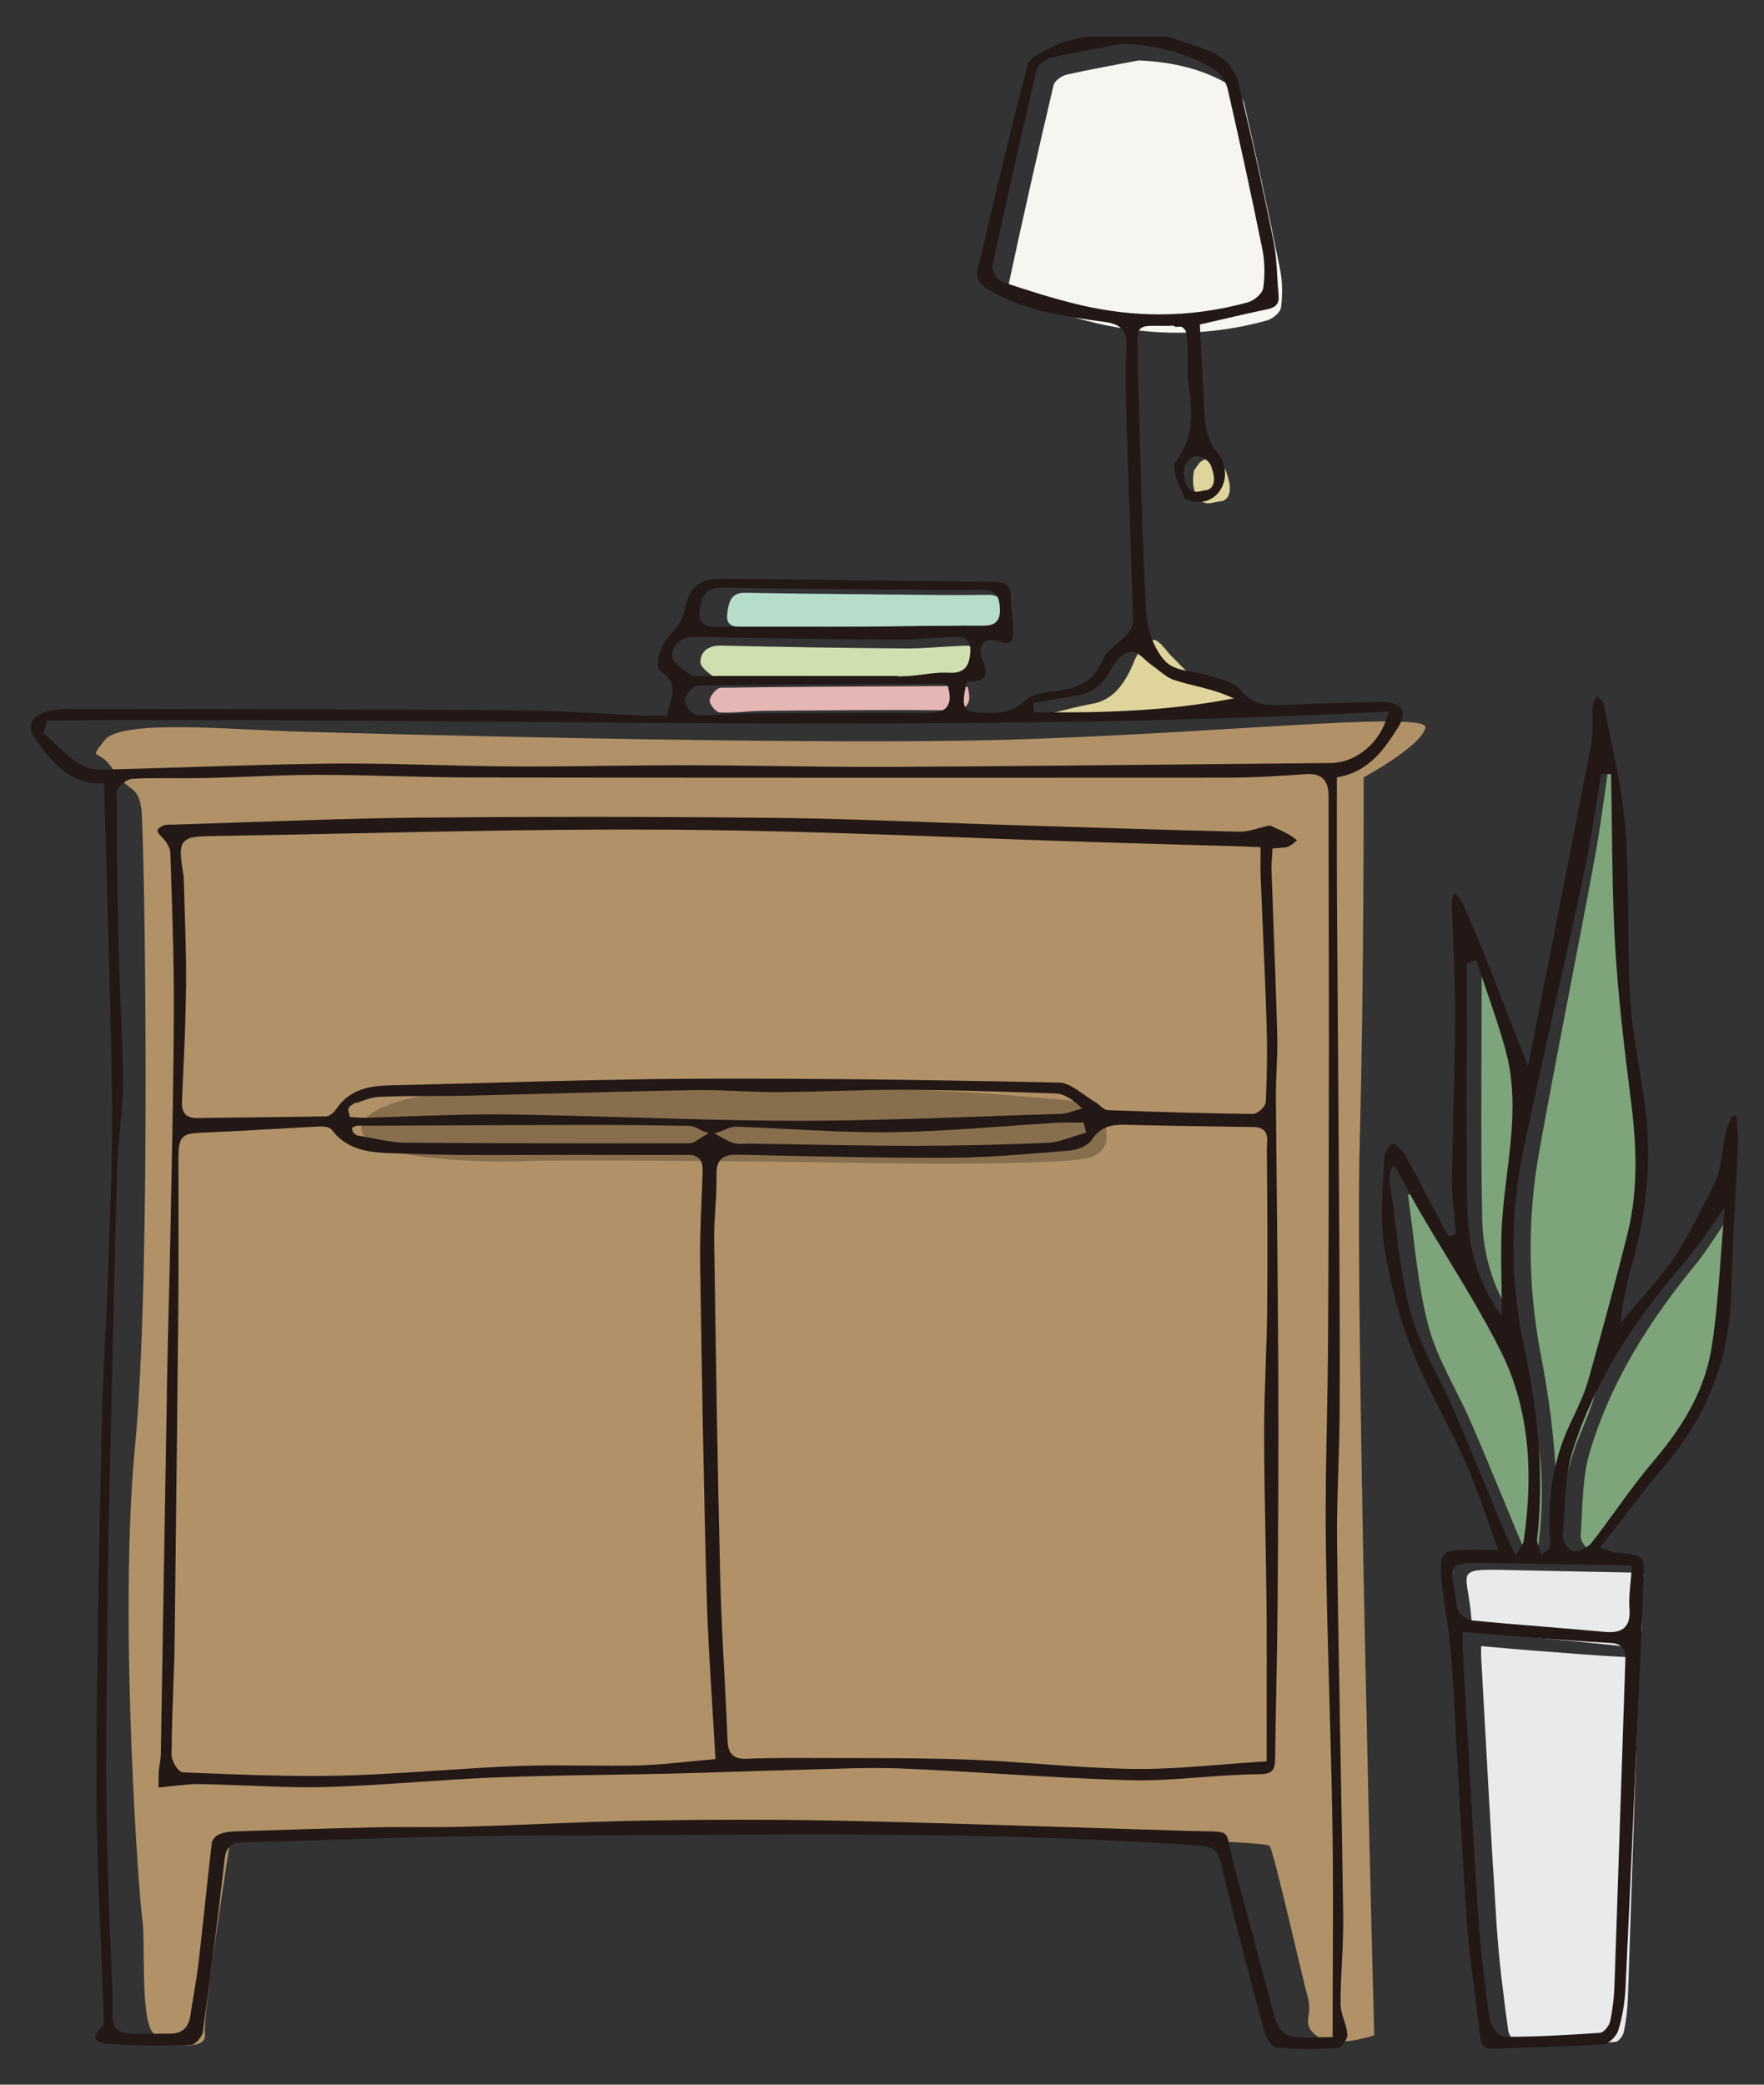 <?xml version="1.0" encoding="utf-8"?>
<!-- Generator: Adobe Illustrator 25.4.1, SVG Export Plug-In . SVG Version: 6.00 Build 0)  -->
<svg version="1.1" id="レイヤー_1" xmlns="http://www.w3.org/2000/svg" xmlns:xlink="http://www.w3.org/1999/xlink" x="0px"
	 y="0px" width="220px" height="260px" viewBox="0 0 220 260" style="enable-background:new 0 0 220 260;" xml:space="preserve">
<rect x="0" y="0" width="220" height="260" fill="#333333" stroke="none"/>
<style type="text/css">
	.st0{fill:#B19268;}
	.st1{fill:#876F4E;}
	.st2{fill:#CFDFB0;}
	.st3{fill:#E6B6B4;}
	.st4{fill:#B6DDCA;}
	.st5{fill:#E9EAEA;}
	.st6{fill:#7DA47A;}
	.st7{fill:#E0D49D;}
	.st8{fill:#F6F5F0;}
	.st9{fill:#231815;}
</style>
<g>
	<path class="st0" d="M37.716,91.264c-8.982-0.246-22.644-1.635-24.71,1.098s-0.73,0.749,1.102,3.624
		c1.832,2.875,3.126,1.801,3.523,4.933c0.396,3.131,1.288,58.078-0.793,79.532s0.529,56.685,0.925,59.034
		s-0.331,12.703,1.438,14.164s6.66,2.284,6.359,0c-0.302-2.284,3.272-24.847,3.272-24.847s75.151-1.804,86.081-0.799
		c10.929,1.005,42.918,1.46,43.446,2.23c0.529,0.771,4.096,16.558,4.757,18.907c0.661,2.349-0.979,3.263,1.179,4.838
		s7.091-0.14,7.091-0.14s-2.382-89.56-1.815-110.934c0.567-21.374,0.492-45.952,0.492-45.952s7.237-3.906,7.707-6.194
		c0.47-2.288-29.722,1.135-56.61,1.603C94.271,92.829,44.332,91.445,37.716,91.264z"/>
	<path class="st1" d="M126.907,136.681c-19.343-1.762-66.535-1.564-74.368,0c-7.834,1.564-8.952,4.186-5.91,6.06
		c3.042,1.874,14.847,2.317,18.919,2.079c4.072-0.239,33.106,0.074,36.92,0.146c3.814,0.071,31.027,0.587,33.798-0.709
		s1.344-3.494,1.576-5.234S130.319,136.991,126.907,136.681z"/>
	<path class="st2" d="M119.749,80.553c0.953-0.045,1.995-0.198,1.971,1.319c0,0.051,0,0.115-0.006,0.172
		c-0.096,1.453-0.443,2.422-2.121,2.326c-2.115-0.121-3.588,0.433-5.709,0.433c0,0.025-0.024,0.038-0.066,0.038
		c-0.162,0-0.587-0.191-0.587-0.07c-7.345,0-14.689,0-22.034-0.006c-0.635,0-1.402,0.159-1.875-0.153
		c-0.797-0.523-1.989-1.383-1.971-2.072c0.03-1.319,1.048-2.059,2.54-2.021c7.626,0.178,15.252,0.293,22.878,0.357
		C115.095,80.897,117.419,80.648,119.749,80.553z"/>
	<path class="st3" d="M120.684,85.689c0.58,2.142-0.083,2.913-2.282,2.894c-7.744-0.07-15.489,0.006-23.239,0.07
		c-1.542,0.013-3.091,0.223-4.627,0.223c-0.255,0-0.51-0.006-0.765-0.019c-0.484-0.025-1.313-1.033-1.268-1.517
		c0.064-0.586,0.88-1.555,1.383-1.562c8.395-0.121,16.789-0.159,25.183-0.198c1.67-0.006,3.34-0.019,5.01-0.025
		C120.225,85.555,120.371,85.619,120.684,85.689z"/>
	<path class="st4" d="M125.035,76.355c0.036,1.542-0.702,1.689-1.826,1.689c-6.369-0.025-11.566,0.14-17.934,0.14
		c0,0.051-1.165-0.051-1.165,0c-3.847,0-7.695,0-11.542-0.006c-1.035,0-2.063-0.057-1.867-1.657
		c0.172-1.409,0.458-2.626,2.224-2.594c6.16,0.121,12.315,0.166,18.47,0.223c3.925,0.038,7.849,0.115,11.768,0.038
		C124.732,74.156,125,74.901,125.035,76.355z"/>
	<path class="st5" d="M202.81,206.672c1.351,0.07,1.625,0.644,1.581,1.823c-0.465,13.57-0.892,27.14-1.364,40.704
		c-0.051,1.421-0.229,2.843-0.51,4.232c-0.096,0.478-0.657,1.211-1.045,1.237c-3.933,0.268-7.872,0.491-11.811,0.497
		c-0.542,0.006-1.46-1.192-1.562-1.925c-0.599-4.373-1.16-8.771-1.447-13.175c-0.727-11.148-1.3-22.309-1.931-33.47
		c-0.013-0.3,0-0.593,0-1.294c2.205,0.191,4.2,0.382,6.195,0.535C194.881,206.137,198.839,206.475,202.81,206.672z"/>
	<path class="st5" d="M204.728,202.173c0.168,2.569-0.725,3.312-2.789,3.092c-5.605-0.606-11.223-1.053-16.821-1.698
		c-0.602-0.068-1.566-1.008-1.605-1.614c-0.434-5.956-2.408-6.29,4.213-6.146c5.689,0.129,11.384,0.235,17.287,0.349
		C204.877,198.642,204.612,200.423,204.728,202.173z"/>
	<path class="st6" d="M215.432,152.022c-0.462,5.448-0.654,10.814-1.433,16.078c-0.785,5.328-3.394,9.839-6.727,13.958
		c-2.608,3.221-4.814,6.789-7.285,10.137c-0.396,0.538-1.229,0.993-1.841,0.962c-0.378-0.019-1.055-1.044-1.019-1.569
		c0.27-3.537,0.168-7.232,1.163-10.554c2.632-8.795,7.447-16.338,13.142-23.285C212.842,156.028,214.005,154.085,215.432,152.022z"
		/>
	<path class="st6" d="M188.847,170.573c3.703,7.4,4.016,15.425,2.83,23.526c-0.025,0.191-0.625-0.529-1.084,0.242
		c-0.421-0.892-0.249-0.465-0.453-0.95c-1.02-2.441-2.027-4.882-3.034-7.324c-1.192-2.875-2.384-5.749-3.62-8.605
		c-1.753-4.06-4.226-7.897-5.341-12.111c-1.402-5.297-1.753-10.874-2.556-16.33c0.268-0.064,0.542-0.127,0.809-0.185
		c0.758,1.409,1.479,2.849,2.288,4.232C182.084,158.903,185.832,164.556,188.847,170.573z"/>
	<path class="st6" d="M189.008,132.063c1.957,7.158-0.038,14.265-0.472,21.404c-0.21,3.557-0.032,7.139-0.032,10.619
		c-2.333-3.525-3.576-7.776-3.652-12.206c-0.185-10.186-0.057-20.384-0.057-30.576c0.21-0.07,0.427-0.14,0.644-0.217
		C186.637,124.746,188.001,128.353,189.008,132.063z"/>
	<path class="st6" d="M203.829,136.755c0.675,5.828,0.942,11.63-0.29,17.372c-1.383,6.418-2.89,12.797-4.456,19.163
		c-0.483,1.957-1.275,3.834-2.049,5.678c-2.046,4.915-2.658,10.085-2.334,15.446c0.019,0.308-0.946,0.379-0.9-0.05
		c0.823-8.565-0.016-16.996-1.625-25.356c-1.627-8.448-1.715-16.942-0.211-25.369c2.164-12.111,4.619-24.15,6.86-36.248
		c0.799-4.294,1.32-8.647,1.965-12.981c0.195,0.006,0.385,0.005,0.58,0.004c0.167,7.396,0.144,14.806,0.559,22.181
		C202.306,123.334,203.05,130.058,203.829,136.755z"/>
	<path class="st7" d="M152.863,58.665c0.365,0.982,1.122,3.236-0.393,3.825c-0.439,0-1.347,0.29-1.786,0.29
		c-1.496,0-2.207-2.039-1.749-4.143c0.215-0.299,0.43-0.598,0.645-0.898C150.871,56.458,152.582,57.907,152.863,58.665z"/>
	<path class="st8" d="M159.632,33.52c0.32,1.563,0.333,3.249,0.131,4.832c-0.078,0.621-1.053,1.425-1.765,1.621
		c-7.035,1.942-14.148,2.001-21.236,0.34c-3.347-0.785-6.643-1.844-9.905-2.936c-0.53-0.177-1.203-1.268-1.092-1.778
		c1.791-8.349,3.674-16.679,5.636-24.988c0.131-0.549,1.02-1.164,1.654-1.308c2.981-0.673,5.995-1.196,8.996-1.772
		c4.184,0.209,8.068,1.053,11.559,3.236c0.732,0.458,1.399,1.419,1.589,2.269C156.762,19.843,158.246,26.668,159.632,33.52z"/>
	<path class="st7" d="M149.644,84.941c2.281,0.965,4.689,1.439,7.012,2.682c-6.163,1.504-12.346,2.051-18.53,2.209
		c-2.45,0.056-4.899,0.056-7.349,0.028c-0.021-0.269-0.035-0.538-0.056-0.807c1.348-0.316,2.688-0.678,4.029-0.975
		c0.498-0.111,1.004-0.213,1.502-0.306c2.562-0.464,4.071-2.469,5.229-5.374c0.456-1.151,1.502-2.543,2.323-2.589
		c0.814-0.056,1.67,1.466,2.527,2.265C147.419,83.075,148.43,84.43,149.644,84.941z"/>
	<g>
		<path class="st9" d="M186.144,255.517c-1.025,0-1.431-0.388-1.551-1.485c-0.199-1.849-0.442-3.724-0.678-5.538
			c-0.39-3.007-0.794-6.117-1.004-9.179c-0.404-5.883-0.729-11.873-1.044-17.664c-0.266-4.897-0.541-9.961-0.862-14.938
			c-0.116-1.794-0.389-3.602-0.654-5.35c-0.232-1.534-0.472-3.12-0.603-4.682c-0.138-1.63-0.052-2.388,0.317-2.796
			c0.417-0.462,1.352-0.568,2.826-0.594c0.316-0.004,0.634-0.006,0.976-0.006l3.001,0.006l-0.16-0.429
			c-0.459-1.235-0.883-2.431-1.295-3.594c-0.561-1.584-1.092-3.079-1.664-4.55c-0.384-0.971-0.72-1.775-1.058-2.532
			c-0.88-1.971-1.877-3.928-2.841-5.821c-1.348-2.647-2.741-5.384-3.826-8.18c-1.604-4.153-2.75-8.48-3.405-12.859
			c-0.393-2.589-0.294-5.177-0.124-8.291c0.057-0.898,0.108-1.793,0.146-2.681c0.019-0.481,0.349-0.98,0.698-1.508
			c0.094-0.141,0.523-0.226,0.645-0.123c0.478,0.398,0.93,0.773,1.19,1.238c1.363,2.439,2.679,4.96,3.952,7.399
			c0.459,0.878,0.918,1.757,1.379,2.634l0.131,0.248l0.263-0.098c0.161-0.06,0.306-0.115,0.446-0.163l0.232-0.081l-0.019-0.245
			c-0.053-0.683-0.122-1.366-0.192-2.049c-0.146-1.428-0.296-2.905-0.279-4.348c0.032-3.149,0.113-6.35,0.191-9.445
			c0.094-3.701,0.19-7.527,0.204-11.292c0.008-2.853-0.11-5.748-0.225-8.547c-0.073-1.775-0.148-3.61-0.19-5.414
			c-0.007-0.336,0.148-0.705,0.313-1.095c0.013-0.031,0.026-0.061,0.039-0.092c0.03,0.031,0.061,0.062,0.091,0.092
			c0.319,0.318,0.621,0.619,0.777,0.965c1.054,2.311,2.062,4.674,2.997,7.024c1.204,3.022,2.381,6.058,3.626,9.273l1.653,4.26
			c0,0,1.625-8.233,2.329-11.794c1.832-9.265,3.727-18.846,5.532-28.241c0.19-0.981,0.188-1.996,0.185-2.978
			c-0.002-0.66-0.004-1.343,0.055-2c0.029-0.316,0.218-0.647,0.42-0.997c0.027-0.047,0.055-0.095,0.082-0.143
			c0.051,0.045,0.103,0.09,0.154,0.134c0.303,0.261,0.616,0.531,0.665,0.782c0.258,1.334,0.537,2.667,0.817,4.002
			c0.783,3.738,1.593,7.605,1.894,11.438c0.303,3.85,0.337,7.789,0.37,11.598c0.027,3.143,0.055,6.392,0.235,9.581
			c0.169,3.05,0.679,6.127,1.172,9.103c0.199,1.204,0.399,2.407,0.577,3.61c0.994,6.718,0.489,13.646-1.501,20.593
			c-0.687,2.393-1.091,4.338-1.311,6.305l-0.12,1.069l0.683-0.832c0.626-0.763,1.271-1.512,1.916-2.261
			c1.443-1.676,2.935-3.409,4.183-5.273c1.307-1.955,2.393-4.091,3.443-6.157c0.421-0.828,0.842-1.657,1.278-2.476
			c0.738-1.385,0.971-2.94,1.196-4.444c0.242-1.615,0.471-3.144,1.269-4.492l0.493,0.059c0.021,0.353,0.047,0.706,0.074,1.058
			c0.066,0.874,0.134,1.777,0.096,2.653c-0.093,2.266-0.218,4.569-0.338,6.797c-0.198,3.663-0.403,7.451-0.478,11.185
			c-0.17,8.464-2.964,15.731-8.54,22.215c-1.746,2.031-3.361,4.139-5.071,6.37c-0.811,1.059-1.637,2.138-2.499,3.234l-0.288,0.367
			l0.448,0.134c0.306,0.092,0.543,0.172,0.738,0.237c0.354,0.118,0.587,0.197,0.84,0.216c3.568,0.291,3.568,0.291,3.415,3.747
			l-0.02,0.464c-0.708,16.381-1.44,33.319-2.223,49.979c-0.094,1.957-0.404,3.79-0.923,5.446c-0.22,0.711-1.221,1.639-1.816,1.683
			c-3.189,0.228-6.442,0.326-9.588,0.421c-1.366,0.041-2.732,0.082-4.098,0.133C186.253,255.516,186.198,255.517,186.144,255.517z
			 M182.399,204.512c-0.003,0.277-0.004,0.461,0.004,0.649c0.172,3.044,0.34,6.084,0.507,9.123c0.44,7.984,0.896,16.24,1.424,24.353
			c0.3,4.606,0.905,9.227,1.449,13.198c0.11,0.789,1.096,2.2,1.873,2.2c4.074-0.006,8.096-0.243,11.837-0.497
			c0.579-0.038,1.224-0.931,1.336-1.492c0.292-1.45,0.466-2.891,0.516-4.284c0.256-7.358,0.499-14.717,0.741-22.078
			c0.205-6.208,0.41-12.417,0.622-18.626c0.047-1.231-0.256-2.068-1.883-2.152c-3.106-0.155-6.258-0.4-9.307-0.637l-2.579-0.199
			c-1.331-0.102-2.663-0.221-4.057-0.346l-2.481-0.218L182.399,204.512z M184.469,194.916c-1.778,0-2.7,0.091-3.128,0.612
			c-0.395,0.479-0.265,1.142-0.051,2.241c0.136,0.7,0.306,1.57,0.401,2.682c0.052,0.698,1.157,1.579,1.868,1.648
			c3.047,0.299,6.15,0.552,9.152,0.797c2.472,0.201,4.945,0.403,7.415,0.631c0.232,0.021,0.449,0.032,0.652,0.032
			c0.878,0,1.501-0.211,1.903-0.646c0.452-0.488,0.623-1.227,0.538-2.328c-0.075-0.964,0.017-1.964,0.125-3.122
			c0.054-0.581,0.111-1.206,0.156-1.894l0.021-0.334l-2.212-0.036c-5.147-0.084-10.149-0.166-15.146-0.263
			C185.519,194.924,184.958,194.916,184.469,194.916z M173.946,145.429c-0.27,0.058-0.327,0-0.507,0.594l-0.118,0.552l-0.017,0.564
			c0.241,1.637,0.445,3.315,0.642,4.937c0.46,3.787,0.935,7.703,1.921,11.428c0.734,2.771,2.063,5.412,3.349,7.966
			c0.687,1.365,1.398,2.777,2.008,4.189c1.249,2.883,2.453,5.789,3.618,8.6c1.007,2.441,2.015,4.883,3.034,7.324
			c0.124,0.296,0.265,0.584,0.45,0.964c0.121,0.248,0.261,0.536,0.429,0.892l0.256,0.543l0.307-0.515
			c0.181-0.304,0.317-0.514,0.418-0.667c0.169-0.26,0.263-0.402,0.288-0.588c1.37-9.368,0.434-17.126-2.861-23.711
			c-2.041-4.073-4.454-8.041-6.787-11.878c-1.121-1.844-2.28-3.75-3.383-5.643c-0.551-0.941-1.07-1.928-1.572-2.881
			c-0.236-0.448-0.472-0.896-0.711-1.341l-0.114-0.21L173.946,145.429z M199.675,96.793c-0.22,1.268-0.427,2.538-0.634,3.808
			c-0.458,2.807-0.93,5.71-1.538,8.532c-1.047,4.888-2.154,9.847-3.225,14.644c-1.45,6.497-2.95,13.217-4.322,19.848
			c-1.653,7.997-1.615,16.169,0.115,24.288c1.941,9.119,2.46,16.761,1.633,24.049c-0.044,0.353,0.09,0.685,0.23,1.038
			c0.059,0.147,0.121,0.3,0.17,0.461l0.133,0.438l0.365-0.276c0.125-0.095,0.229-0.164,0.311-0.217
			c0.176-0.116,0.329-0.216,0.365-0.413c0.045-0.286,0.054-0.599,0.03-0.965c-0.347-5.449,0.488-10.205,2.551-14.54l0.031-0.065
			c0.83-1.73,1.689-3.519,2.218-5.384c1.969-6.953,3.521-12.749,4.885-18.24c1.458-5.893,1.018-11.726,0.396-16.656
			c-0.782-6.164-1.577-12.723-1.955-19.184c-0.288-4.893-0.349-9.888-0.407-14.719c-0.026-2.131-0.052-4.263-0.096-6.393
			l-0.007-0.312h-0.312c-0.207,0-0.408,0-0.615-0.006l-0.276-0.008L199.675,96.793z M214.436,151.532
			c-0.487,0.666-0.945,1.32-1.392,1.958c-0.944,1.349-1.836,2.623-2.844,3.79c-7.081,8.185-11.541,15.673-14.035,23.569
			c-0.801,2.535-0.944,5.3-1.083,7.975c-0.047,0.914-0.095,1.826-0.167,2.728c-0.034,0.467,0.314,1.088,0.651,1.469
			c0.258,0.291,0.505,0.444,0.734,0.455l0.08,0.002c0.726,0,1.667-0.481,2.143-1.094c1.037-1.331,2.045-2.717,3.02-4.058
			c1.496-2.057,3.043-4.184,4.716-6.142c4.182-4.896,6.477-9.414,7.224-14.219c0.576-3.684,0.856-7.495,1.129-11.18
			c0.123-1.671,0.246-3.35,0.398-5.037l0.102-1.143L214.436,151.532z M183.801,119.837c-0.153,0.054-0.306,0.105-0.456,0.154
			l-0.4,0.133v0.23c0,2.955-0.011,5.91-0.021,8.866c-0.026,7.119-0.053,14.48,0.079,21.716c0.079,4.553,1.36,8.833,3.705,12.377
			l0.584,0.883v-1.059c0-1.091-0.017-2.192-0.035-3.298c-0.038-2.395-0.077-4.87,0.066-7.302c0.122-2.013,0.374-4.063,0.618-6.045
			c0.62-5.05,1.262-10.272-0.157-15.461c-0.689-2.537-1.556-5.062-2.396-7.506c-0.398-1.16-0.797-2.32-1.179-3.485l-0.101-0.31
			L183.801,119.837z"/>
		<path class="st9" d="M163.165,255.553c-1.427,0-2.791-0.07-4.057-0.21c-0.429-0.045-1.199-1.15-1.448-2.073
			c-2.282-8.416-3.939-14.851-5.371-20.866c-0.374-1.579-0.994-2.096-2.652-2.213c-17.694-1.247-35.469-1.407-48.979-1.407
			c-6.582,0-13.273,0.042-19.744,0.083c-5.43,0.034-10.861,0.068-16.29,0.08c-2.661,0.006-5.463,0.039-8.566,0.102
			c-4.714,0.095-9.505,0.246-14.137,0.392c-3.786,0.12-7.701,0.243-11.551,0.335c-1.301,0.027-2.147,0.374-2.342,2.022
			c-0.898,7.822-1.792,14.898-2.734,21.632c-0.088,0.618-0.977,1.57-1.374,1.587c-1.508,0.062-2.992,0.094-4.409,0.094
			c-2.011,0-3.977-0.063-5.844-0.189c-0.955-0.065-1.628-0.317-1.756-0.657c-0.114-0.304,0.154-0.803,0.756-1.406
			c0.329-0.321,0.3-0.925,0.276-1.41l-0.005-0.103c-0.101-3.034-0.233-6.122-0.362-9.109c-0.268-6.243-0.545-12.698-0.55-19.044
			c0-14.075,0.302-28.387,0.593-42.228l0.051-2.415c0.088-4.188,0.29-8.446,0.486-12.564c0.143-3.018,0.291-6.139,0.394-9.212
			c0.041-1.27,0.086-2.541,0.131-3.813c0.081-2.29,0.162-4.581,0.22-6.873c0.088-3.491,0.11-6.388,0.07-9.115
			c-0.137-9.251-0.41-18.687-0.674-27.813c-0.107-3.697-0.214-7.405-0.314-11.13l-0.009-0.316l-0.488,0.008
			c-3.739,0-5.907-2.559-7.977-5.41c-0.605-0.833-0.81-1.554-0.61-2.144c0.208-0.612,0.881-1.102,1.947-1.417
			c0.203-0.061,0.41-0.11,0.623-0.153c0.602-0.123,1.256-0.185,1.945-0.185l9.135,0.014c15.274,0.022,31.068,0.046,46.597,0.158
			c3.734,0.026,7.534,0.222,11.209,0.413c1.812,0.094,3.623,0.187,5.435,0.263c0.267,0.007,0.476,0.013,0.689,0.013
			c0.223,0,0.448-0.003,0.682-0.006c0.248-0.003,0.505-0.007,0.777-0.007h0.27l0.045-0.266c0.064-0.384,0.181-0.771,0.293-1.145
			c0.392-1.302,0.836-2.779-1.143-4.123c-0.2-0.136-0.319-0.382-0.355-0.73c-0.11-1.066,0.619-2.855,1.559-3.827
			c0.909-0.932,1.549-2.026,1.753-2.999c0.642-2.994,1.804-4.005,4.604-4.005l0.116,0.001c5.177,0.052,10.354,0.12,15.531,0.187
			c6.1,0.08,12.2,0.159,18.303,0.214c1.598,0.012,2.164,0.547,2.164,2.046c0,0.698,0.073,1.401,0.143,2.079
			c0.074,0.718,0.151,1.46,0.138,2.179c-0.026,1.336-0.583,1.336-0.792,1.336c-0.166,0-0.361-0.039-0.582-0.115
			c-0.49-0.172-0.93-0.259-1.304-0.259c-0.873,0-1.394,0.488-1.394,1.306c0,0.345,0.094,0.751,0.278,1.209
			c0.393,0.977,0.466,1.668,0.217,2.053c-0.248,0.383-0.859,0.575-1.981,0.621l-0.251,0.011l-0.048,0.247
			c-0.32,1.638-0.466,2.518-0.037,3.049c0.413,0.511,1.226,0.548,2.747,0.575c0.119,0.002,0.237,0.004,0.354,0.004
			c1.645,0,3.013-0.269,4.337-1.581c0.804-0.787,2.44-0.984,3.755-1.142c0.368-0.044,0.688-0.09,0.995-0.149
			c2.544-0.478,4.012-1.615,4.907-3.8c0.29-0.707,0.965-1.274,1.681-1.875c0.425-0.357,0.864-0.726,1.232-1.137
			c0.203-0.23,0.858-1.038,0.839-1.845c-0.127-4.429-0.281-8.854-0.435-13.279c-0.133-3.825-0.266-7.649-0.381-11.473
			c-0.097-3.196-0.171-6.324-0.019-9.453c0.103-2.189-0.999-2.79-2.685-3.021c-4.823-0.654-9.81-1.33-14.328-3.913
			c-1.374-0.783-1.785-1.502-1.518-2.654l0.946-4.017c1.662-7.07,3.38-14.381,5.292-21.506c0.232-0.846,1.72-1.572,2.915-2.155
			l0.482-0.237c0.791-0.398,1.709-0.615,2.595-0.825c0.386-0.091,0.771-0.183,1.15-0.288h10.284
			c0.633,0.227,1.278,0.434,1.923,0.642c1.516,0.487,3.083,0.991,4.452,1.759c1.073,0.602,2.109,1.97,2.409,3.183
			c1.47,5.935,2.924,12.461,4.446,19.95c0.284,1.393,0.368,2.866,0.45,4.29c0.045,0.786,0.091,1.599,0.17,2.396
			c0.105,1.075-0.293,1.565-1.467,1.805c-1.897,0.39-3.766,0.826-5.745,1.287c-0.768,0.179-1.547,0.361-2.344,0.543l-0.26,0.06
			l0.103,2.068c0.122,2.458,0.244,4.912,0.382,7.367l0.032,0.677c0.043,0.974,0.087,1.983,0.3,2.955
			c0.279,1.233,0.702,2.169,1.26,2.785c0.927,1.023,1.278,2.479,0.916,3.8c-0.315,1.152-1.125,2.009-2.221,2.349
			c-0.222,0.07-0.53,0.108-0.869,0.108c-0.95,0-1.67-0.267-1.768-0.459c-1.121-2.234-1.585-4.012-1.18-4.528
			c2.471-3.17,2.045-6.524,1.633-9.767c-0.228-1.795,0.031-3.639-0.174-5.407c-0.11-0.947-0.037-1.184-0.64-1.636
			c-0.178-0.133-0.759,0.064-0.898-0.058c-0.08-0.074-0.196-0.115-0.337-0.115c-0.061,0-0.131,0.008-0.2,0.017
			c-0.039,0.005-0.078,0.012-0.112,0.012c-0.21,0.003-0.404,0.004-0.587,0.004c-0.308,0-0.586-0.003-0.837-0.006l-0.573-0.004
			c-0.758,0-1.321,0.028-1.669,0.385c-0.41,0.423-0.388,1.124-0.341,2.659l0.041,1.545c0.251,10.173,0.511,20.692,1.034,31.025
			c0.096,1.966,0.884,4.661,2.429,6.248c0.849,0.876,2.274,1.13,3.651,1.374c0.705,0.126,1.434,0.255,2.067,0.465
			c0.241,0.082,0.496,0.162,0.755,0.242c1.111,0.347,2.261,0.705,2.824,1.419c1.339,1.709,2.933,1.945,4.457,1.945
			c0.335,0,0.678-0.012,1.027-0.026l0.815-0.033c3.788-0.153,7.705-0.312,11.557-0.318c0.008,0,0.016,0,0.024,0
			c0.078,0,0.152,0,0.226,0.006c1.037,0.042,1.756,0.361,2.036,0.899c0.29,0.558,0.126,1.371-0.464,2.288
			c-1.626,2.529-3.468,5.395-7.352,6.144l-0.258,0.05l-0.007,8.524c0,1.849,0,3.704,0.013,5.56
			c0.045,7.366,0.097,14.732,0.15,22.098c0.052,7.3,0.105,14.6,0.149,21.901c0.044,6.999,0.09,14.236,0.038,21.393
			c-0.016,2.283-0.09,4.604-0.162,6.85c-0.095,3.001-0.194,6.105-0.157,9.161c0.101,8.228,0.253,16.597,0.4,24.688
			c0.131,7.205,0.266,14.654,0.365,21.982c0.026,1.867-0.07,3.775-0.163,5.62c-0.086,1.697-0.174,3.452-0.168,5.181
			c0.003,0.712,0.224,1.409,0.439,2.082c0.203,0.639,0.395,1.243,0.409,1.844c0.01,0.513-0.781,1.551-1.113,1.574
			C165.579,255.507,164.349,255.553,163.165,255.553z M92.427,226.949c4.377,0,8.685,0.046,12.805,0.137
			c10.566,0.239,21.308,0.581,31.697,0.911c3.78,0.121,7.559,0.241,11.338,0.357c0.772,0.024,1.423,0.033,1.973,0.041
			c2.748,0.038,2.748,0.038,3.15,2.022c0.136,0.67,0.322,1.587,0.647,2.764c0.821,2.96,1.619,5.981,2.391,8.902
			c0.865,3.273,1.76,6.658,2.69,9.973c0.208,0.757,1.091,1.762,1.916,1.923c0.529,0.104,1.1,0.151,1.851,0.151
			c0.412,0,0.844-0.014,1.306-0.028c0.521-0.017,1.081-0.034,1.691-0.034h0.319v-0.319c0-1.281,0-2.561,0.007-3.836
			c0.004-1.598,0.01-3.189,0.017-4.775c0.023-5.744,0.046-11.684-0.049-17.489c-0.088-5.487-0.244-11.062-0.396-16.452
			c-0.176-6.277-0.357-12.768-0.433-19.152c-0.058-4.904,0.04-9.893,0.135-14.718c0.062-3.146,0.125-6.398,0.146-9.599
			c0.067-10.524,0.101-22.069,0.108-36.333c0.004-5.057-0.008-10.114-0.019-15.172c-0.008-3.581-0.016-7.162-0.019-10.744
			c-0.006-2.028-0.006-4.061-0.006-6.087c0-1.33-0.278-2.856-2.448-2.856c-0.122,0-0.25,0.004-0.385,0.014
			c-3.674,0.263-6.759,0.439-9.877,0.445c-12.428,0.007-24.856,0.012-37.285,0.012c-18.937,0-37.875-0.011-56.813-0.038
			c-3.154-0.006-6.364-0.087-9.468-0.166c-3.173-0.08-6.453-0.162-9.68-0.166c-2.856,0-5.757,0.111-8.563,0.218
			c-1.848,0.07-3.76,0.143-5.639,0.184c-0.711,0.015-1.422,0.02-2.134,0.02c-0.503,0-2.517-0.009-3.021-0.009
			c-1.172,0-2.07,0.012-2.912,0.04c-0.318,0.006-0.641,0.019-0.964,0.039c-0.725,0.039-1.957,1.031-1.957,1.734
			c0,6.05,0.089,12.501,0.28,20.303c0.051,2.146,0.147,4.326,0.239,6.435c0.136,3.129,0.278,6.364,0.278,9.543
			c-0.003,1.884-0.192,3.809-0.375,5.671c-0.156,1.591-0.317,3.237-0.365,4.862l-0.012,0.422
			c-0.288,10.591-0.526,21.355-0.756,31.764l-0.201,9.036c-0.094,4.056-0.191,8.25-0.229,12.376c-0.018,1.907-0.04,3.813-0.061,5.72
			c-0.076,6.691-0.154,13.609-0.079,20.413c0.066,6.244,0.332,12.594,0.59,18.734l0.13,3.119c0.047,1.139,0.041,2.071,0.036,2.82
			c-0.011,1.58-0.016,2.451,0.51,2.981c0.504,0.507,1.366,0.589,3.234,0.589l1.031-0.004c0.448-0.002,0.94-0.006,1.481-0.006
			l0.456,0.001c0.073,0,0.143-0.004,0.214-0.007c0.059-0.004,0.117-0.007,0.176-0.007l0.152,0.002c1.422,0,2.254-0.762,2.47-2.263
			c0.127-0.868,0.271-1.733,0.416-2.599c0.222-1.331,0.452-2.707,0.612-4.077c0.275-2.342,0.524-4.689,0.775-7.036
			c0.274-2.571,0.557-5.23,0.87-7.839c0.04-0.327,0.464-0.828,0.857-1.011c0.52-0.237,1.193-0.367,2.057-0.397
			c5.636-0.184,11.635-0.374,17.569-0.504c1.154-0.024,2.309-0.03,3.463-0.03l3.222,0.005c0.817,0,1.635-0.003,2.452-0.013
			c0.626-0.006,1.246-0.019,1.873-0.038c3.083-0.09,6.216-0.216,9.246-0.338c4.499-0.181,9.152-0.368,13.728-0.44
			C84.835,226.982,88.719,226.949,92.427,226.949z M5.385,91.405l0.157,0.141c0.388,0.347,0.769,0.706,1.15,1.064
			c0.916,0.863,1.864,1.755,2.915,2.485c0.791,0.551,1.943,0.893,3.005,0.893l0.124-0.001c1.567-0.032,3.13-0.076,4.699-0.121
			c2.181-0.063,4.362-0.133,6.544-0.202c5.681-0.181,11.557-0.368,17.334-0.429c0.672-0.007,1.343-0.01,2.016-0.01
			c3.682,0,7.428,0.094,11.05,0.185c3.244,0.082,6.599,0.166,9.901,0.182c0.61,0.003,1.218,0.005,1.828,0.005
			c3.156,0,6.363-0.04,9.465-0.08c3.1-0.039,6.306-0.079,9.459-0.079l0.665,0.001c3.793,0.006,7.649,0.056,11.378,0.105
			c3.956,0.051,8.046,0.105,12.07,0.105c0.74,0,1.482-0.002,2.222-0.006c12.124-0.063,24.451-0.186,36.372-0.304
			c6.061-0.06,12.123-0.121,18.184-0.174c3.247-0.027,6.249-2.554,7.139-6.007l0.108-0.42l-0.433,0.022
			c-11.468,0.584-23.497,0.982-36.774,1.217c-9.856,0.18-20.432,0.267-32.331,0.267c-5.287,0-10.576-0.017-15.861-0.044
			l-6.304-0.038c-6.093-0.04-12.185-0.09-18.276-0.141c-13.509-0.111-27.477-0.227-41.216-0.227c-5.512,0-10.601,0.018-15.559,0.055
			H5.908L5.385,91.405z M112.307,85.297c-8.223,0.037-16.726,0.075-25.187,0.197c-0.694,0.009-1.617,1.125-1.695,1.846
			c-0.045,0.489,0.409,1.055,0.549,1.217c0.203,0.235,0.604,0.631,1.02,0.652c0.261,0.014,0.521,0.02,0.781,0.02
			c0.802,0,1.616-0.057,2.402-0.112c0.732-0.052,1.489-0.105,2.228-0.111l1.83-0.016c4.864-0.04,9.894-0.083,14.838-0.083
			c2.189,0,4.378,0.008,6.566,0.028l0.082,0.001c1.21,0,1.964-0.25,2.373-0.784c0.411-0.537,0.455-1.336,0.136-2.512l-0.05-0.185
			l-0.187-0.042c-0.112-0.026-0.201-0.05-0.277-0.07c-0.148-0.04-0.265-0.072-0.399-0.072h-0.001L112.307,85.297z M141.077,81.295
			c-0.944,0.04-1.976,1.186-2.376,1.948c-1.142,2.166-2.533,3.252-4.51,3.523c-0.457,0.065-0.919,0.134-1.374,0.212
			c-0.699,0.118-1.398,0.249-2.099,0.382c-0.52,0.098-1.04,0.196-1.561,0.288l-0.292,0.052l0.111,1.133l0.285,0.002
			c0.923,0.008,1.845,0.012,2.768,0.012c1.304,0,2.609-0.009,3.914-0.032c6.576-0.127,11.939-0.611,16.879-1.523l1.076-0.198
			l-1.014-0.411c-1.285-0.52-2.602-0.848-3.876-1.165c-0.833-0.207-1.693-0.422-2.513-0.685c-0.728-0.231-1.374-0.738-2.059-1.275
			c-0.286-0.225-0.573-0.449-0.865-0.652c-0.232-0.164-0.478-0.388-0.716-0.604c-0.545-0.496-1.109-1.01-1.721-1.01h-0.008
			L141.077,81.295z M111.946,84.314c0.129,0.033,0.25,0.065,0.355,0.065c0.072,0,0.134-0.014,0.186-0.039
			c1.003-0.008,1.875-0.122,2.72-0.232c0.857-0.112,1.667-0.218,2.592-0.218c0.204,0,0.414,0.006,0.63,0.017
			c0.087,0.005,0.171,0.007,0.251,0.007c1.894,0,2.244-1.264,2.34-2.629c0.007-0.055,0.007-0.133,0.007-0.194
			c0.009-0.557-0.121-0.967-0.397-1.249c-0.363-0.369-0.894-0.416-1.316-0.416c-0.175,0-0.355,0.009-0.534,0.018l-0.182,0.009
			c-0.905,0.034-1.812,0.09-2.718,0.145c-1.45,0.089-2.95,0.181-4.42,0.181l-0.272-0.001c-8.336-0.065-16.524-0.185-24.338-0.357
			l-0.124-0.001c-1.756,0-2.869,0.894-2.903,2.333c-0.018,0.655,0.675,1.38,2.248,2.35c0.345,0.213,0.763,0.24,1.089,0.24
			c0.185,0,0.376-0.011,0.565-0.021c0.174-0.009,0.345-0.019,0.509-0.019c7.814,0.007,15.629,0.007,23.443,0.007h0.25
			C111.934,84.311,111.94,84.312,111.946,84.314z M102.562,78.184c0.185,0.007,0.37,0.015,0.494,0.015
			c0.064,0,0.122-0.005,0.173-0.015c3.18,0,6.126-0.037,8.976-0.072c2.804-0.035,5.703-0.07,8.774-0.07l1.444,0.002
			c0.684,0,1.388-0.038,1.832-0.493c0.317-0.325,0.462-0.823,0.445-1.523c-0.035-1.306-0.23-2.479-2.223-2.479l-0.11,0.001
			c-1.299,0.024-2.599,0.032-3.899,0.032c-2.07,0-4.142-0.022-6.213-0.045l-2.493-0.026l-2.78-0.024
			c-5.575-0.047-11.34-0.095-17.014-0.199l-0.078-0.001c-2.077,0-2.438,1.419-2.628,2.871c-0.085,0.649,0.018,1.13,0.315,1.468
			c0.482,0.55,1.361,0.55,2.002,0.55c4.124,0.006,8.248,0.006,12.372,0.006h0.319v-0.011
			C102.359,78.175,102.461,78.179,102.562,78.184z M149.294,56.911c-0.377,0-0.73,0.152-1.019,0.439l-0.513,0.706l-0.014,0.064
			c-0.228,1.045-0.067,2.069,0.418,2.672c0.284,0.352,0.659,0.538,1.085,0.538c0.184,0,0.423-0.052,0.676-0.106
			c0.199-0.043,0.425-0.091,0.541-0.091h0.06l0.056-0.022c0.911-0.354,1.063-1.368,0.451-3.015
			C150.852,57.602,150.101,56.911,149.294,56.911z M139.917,5.463c-0.76,0.146-1.522,0.288-2.283,0.431
			c-2.134,0.399-4.342,0.812-6.498,1.299c-0.659,0.149-1.682,0.797-1.852,1.512c-1.951,8.264-3.8,16.463-5.496,24.368
			c-0.143,0.658,0.596,1.877,1.275,2.103c2.892,0.968,6.263,2.068,9.684,2.87c3.296,0.772,6.616,1.164,9.869,1.164
			c3.691,0,7.389-0.504,10.991-1.498c0.807-0.222,1.857-1.096,1.953-1.848c0.215-1.68,0.17-3.345-0.132-4.814
			c-1.292-6.387-2.746-13.108-4.323-19.976c-0.203-0.911-0.914-1.926-1.691-2.411c-3.12-1.952-6.75-2.969-11.422-3.203l-0.038-0.002
			L139.917,5.463z"/>
		<path class="st9" d="M19.779,222.801c-0.007-0.514-0.015-1.153,0.017-1.793c0.017-0.33,0.069-0.658,0.124-1.005
			c0.064-0.401,0.13-0.816,0.137-1.237c0.137-7.853,0.266-15.707,0.395-23.561c0.129-7.855,0.258-15.709,0.395-23.561
			c0.053-3.046,0.13-6.089,0.207-9.132c0.071-2.816,0.143-5.631,0.195-8.447l0.197-10.121l0.04-2.174
			c0.027-1.465,0.054-2.931,0.075-4.393c0.07-4.168,0.109-7.916,0.121-11.458c0.017-5.93-0.185-11.956-0.381-17.783l-0.059-1.752
			c-0.027-0.937-0.891-1.839-1.156-2.093c-0.315-0.298-0.465-0.55-0.437-0.731c0.03-0.186,0.27-0.391,0.697-0.593
			c0.214-0.105,0.51-0.114,0.821-0.114l0.383-0.002c3.107-0.093,6.214-0.201,9.32-0.309c6.985-0.243,14.208-0.494,21.314-0.565
			c6.84-0.064,13.796-0.097,20.677-0.097c7.928,0,15.993,0.044,23.972,0.129c6.513,0.069,13.134,0.315,19.536,0.553
			c3.093,0.115,6.187,0.23,9.28,0.326l3.617,0.113c8.267,0.259,16.815,0.527,25.228,0.728l0.095,0.001
			c0.799-0.001,1.603-0.22,2.455-0.453c0.415-0.113,0.852-0.233,1.321-0.336c0.126,0.059,0.272,0.124,0.433,0.198
			c0.518,0.234,1.227,0.555,1.895,0.915c0.337,0.177,0.643,0.415,0.967,0.669c0.039,0.03,0.078,0.061,0.117,0.091
			c-0.044,0.035-0.088,0.07-0.133,0.106c-0.336,0.269-0.654,0.523-1.001,0.678c-0.25,0.109-0.571,0.128-0.979,0.151
			c-0.213,0.012-0.443,0.026-0.692,0.053l-0.271,0.03l-0.012,0.273c-0.012,0.273-0.032,0.542-0.051,0.809
			c-0.039,0.54-0.079,1.098-0.057,1.653c0.087,2.584,0.184,5.17,0.281,7.756c0.156,4.17,0.318,8.483,0.433,12.726
			c0.038,1.447-0.023,2.927-0.081,4.358c-0.021,0.519-0.042,1.038-0.059,1.557c-0.02,0.656-0.032,1.303-0.026,1.958
			c0.013,1.778,0.026,3.524,0.045,5.265c0.028,3.206,0.06,6.412,0.093,9.618c0.064,6.284,0.13,12.782,0.156,19.177
			c0.045,10.027-0.016,20.113-0.089,29.521c-0.025,3.43-0.092,6.919-0.158,10.292c-0.055,2.809-0.11,5.618-0.141,8.427
			c0,0.055,0.001,0.106-0.004,0.152c-0.043,1.448-0.336,1.893-2.096,1.91c-2.396,0.021-4.827,0.203-7.179,0.38
			c-2.483,0.187-5.05,0.38-7.567,0.38c0,0,0,0-0.001,0c-0.39,0-0.781-0.004-1.171-0.014c-5.456-0.143-11.003-0.477-16.368-0.801
			c-3.987-0.241-8.109-0.49-12.169-0.659c-1.058-0.042-2.134-0.063-3.289-0.063c-2.121,0-4.281,0.069-6.37,0.136
			c-1.06,0.034-2.12,0.068-3.18,0.093c-2.502,0.062-5.003,0.143-7.505,0.223c-2.675,0.086-5.351,0.172-8.028,0.235
			c-2.065,0.051-4.135,0.089-6.199,0.121l-1.396,0.023c-4.887,0.079-9.941,0.161-14.91,0.353c-3.197,0.126-6.442,0.349-9.581,0.564
			c-3.709,0.255-7.545,0.518-11.315,0.621c-0.739,0.02-1.478,0.029-2.218,0.029c-2.531,0-5.109-0.103-7.602-0.202
			c-1.943-0.078-3.952-0.158-5.93-0.189l-0.214-0.002c-1.007,0-2.032,0.113-3.218,0.243c-0.538,0.059-1.115,0.123-1.746,0.182
			C19.78,222.894,19.78,222.848,19.779,222.801z M39.985,140.495c-0.098,0-0.193,0.002-0.28,0.007
			c-1.837,0.09-3.675,0.196-5.512,0.302c-2.755,0.159-5.604,0.322-8.404,0.43c-2.855,0.112-3.462,0.223-3.525,2.726
			c-0.007,0.232-0.007,0.496-0.007,0.779c-0.008,2.446-0.003,4.893,0.002,7.339c0.007,3.417,0.015,6.951-0.015,10.429
			c-0.099,10.826-0.225,21.653-0.352,32.479l-0.107,9.243c-0.007,0.786-0.013,1.519-0.032,2.252
			c-0.036,1.111-0.077,2.224-0.118,3.336c-0.109,2.966-0.221,6.033-0.239,9.055c-0.007,0.723,0.776,2.161,1.456,2.182l2.175,0.084
			c4.516,0.176,9.187,0.359,13.781,0.359c1.26,0,2.49-0.014,3.654-0.041c4.072-0.099,8.203-0.373,12.198-0.637
			c3.217-0.213,6.543-0.433,9.816-0.561c1.381-0.055,2.865-0.081,4.669-0.081c1.19,0,2.381,0.011,3.572,0.022
			c1.193,0.011,2.386,0.022,3.579,0.022c0.531,0,1.063-0.002,1.594-0.007l1.699-0.032c2.086-0.053,4.137-0.258,6.309-0.474
			c0.99-0.098,1.993-0.199,3.017-0.286l0.308-0.026l-0.017-0.309c-0.12-2.207-0.254-4.38-0.386-6.528
			c-0.293-4.751-0.568-9.239-0.691-13.802c-0.38-13.901-0.614-28.04-0.81-41.248c-0.041-2.665,0.072-5.382,0.181-8.01
			c0.045-1.082,0.09-2.163,0.124-3.244c0.018-0.618,0.001-1.313-0.433-1.76c-0.298-0.307-0.744-0.456-1.366-0.456
			c-1.371,0.015-2.689,0.02-4.007,0.02c-1.511,0-3.022-0.006-4.534-0.013c-1.217-0.005-2.433-0.011-3.65-0.012l-1.35-0.002
			c-1.752,0-3.504,0.008-5.257,0.016c-1.751,0.007-3.503,0.015-5.254,0.015c-3.098,0-7.186-0.021-11.335-0.182
			c-0.307-0.012-0.617-0.021-0.93-0.03c-2.965-0.086-6.031-0.175-8.109-2.916C41.187,140.644,40.709,140.495,39.985,140.495z
			 M99.199,219.252c0.828,0,1.656,0.003,2.483,0.007c1.502,0.007,3.005,0.008,4.508,0.009l3.007,0.004
			c3.416,0.006,7.443,0.032,11.418,0.179c3.03,0.112,6.11,0.335,9.089,0.55c3.782,0.273,7.694,0.556,11.551,0.617
			c0.312,0.005,0.624,0.007,0.936,0.007c3.274,0,6.56-0.26,10.039-0.536c1.751-0.138,3.562-0.282,5.437-0.396l0.299-0.018v-0.3
			c0-1.955,0.004-3.913,0.008-5.872c0.009-4.414,0.019-8.979-0.021-13.47c-0.027-2.994-0.083-6.038-0.139-8.981
			c-0.076-4.075-0.155-8.289-0.155-12.432c0-2.769,0.097-5.585,0.191-8.309c0.079-2.297,0.162-4.673,0.185-7.011
			c0.065-6.835,0.017-13.672-0.038-20.09c0-0.14,0.01-0.295,0.021-0.454c0.012-0.184,0.024-0.373,0.024-0.557
			c0-0.397,0-1.603-1.639-1.631c-1.922-0.036-3.845-0.064-5.769-0.092c-3.127-0.045-6.359-0.092-9.539-0.176l-0.117-0.003
			c-0.29-0.008-0.574-0.016-0.853-0.016c-1.334,0-2.853,0.148-3.997,1.918c-0.451,0.697-1.745,1.215-2.686,1.296l-0.19,0.016
			c-0.834,0.071-1.663,0.142-2.498,0.207c-3.95,0.331-8.152,0.655-12.304,0.674c-0.668,0.003-1.337,0.004-2.005,0.004
			c-7.169,0-14.46-0.161-21.511-0.317l-3.07-0.065c-0.959,0-1.561,0.18-1.955,0.582c-0.397,0.407-0.571,1.04-0.549,1.99
			c0.029,1.364-0.058,2.762-0.141,4.113c-0.081,1.305-0.165,2.655-0.146,3.985c0.191,13.507,0.406,27.874,0.746,41.957
			c0.1,4.123,0.32,8.31,0.532,12.359c0.14,2.665,0.284,5.422,0.393,8.132c0.062,1.557,0.707,2.222,2.158,2.222
			c0.071,0,0.144-0.002,0.219-0.004C94.864,219.282,96.738,219.252,99.199,219.252z M93.447,142.631
			c2.178,0.031,4.354,0.069,6.53,0.108c4.589,0.082,9.335,0.166,14.001,0.166c5.343,0,10.951-0.126,16.669-0.376
			c1.076-0.051,2.13-0.405,3.149-0.747c0.455-0.152,0.909-0.306,1.364-0.431l0.306-0.085l-0.083-0.306
			c-0.063-0.233-0.12-0.466-0.176-0.7l-0.059-0.243h-0.251c-0.316,0-0.632-0.004-0.948-0.009c-0.319-0.004-0.639-0.009-0.958-0.009
			c-0.196,0-0.391,0.002-0.587,0.006c-0.209,0.007-0.405,0.013-0.6,0.026c-2.226,0.13-4.491,0.293-6.681,0.45
			c-4.577,0.329-9.309,0.668-13.966,0.728c-0.441,0.006-0.881,0.008-1.322,0.008c-3.764,0-7.599-0.198-11.307-0.39
			c-2.202-0.114-4.479-0.232-6.72-0.307c-0.001,0-0.002,0-0.003,0c-0.533,0-0.99,0.195-1.433,0.385
			c-0.19,0.081-0.379,0.162-0.568,0.225l-0.725,0.242l0.682,0.345c0.169,0.085,0.336,0.181,0.504,0.275
			c0.413,0.233,0.84,0.475,1.314,0.597c0.217,0.054,0.45,0.078,0.736,0.078c0.178,0,0.359-0.009,0.539-0.019
			c0.169-0.009,0.339-0.019,0.506-0.019L93.447,142.631z M43.91,140.639c-0.006,0.208,0.083,0.337,0.083,0.544l0.496,0.421
			l0.27,0.042c0.602,0.094,1.203,0.212,1.805,0.331c1.299,0.255,2.642,0.519,3.978,0.533c7.058,0.061,14.778,0.091,23.603,0.091
			c3.934,0,7.869-0.006,11.802-0.014c0.486,0,0.923-0.299,1.345-0.588c0.169-0.116,0.338-0.233,0.508-0.324l0.597-0.322
			l-0.629-0.254c-0.171-0.069-0.341-0.156-0.512-0.243c-0.411-0.21-0.837-0.426-1.302-0.437c-4.237-0.08-8.357-0.121-12.249-0.121
			l-0.812,0.001c-5.765,0.008-11.53,0.034-17.293,0.059c-2.878,0.013-5.754,0.026-8.631,0.036h-2.462L43.91,140.639z
			 M61.516,138.985c0.629,0,1.258,0.004,1.887,0.012c5.145,0.069,10.378,0.224,15.438,0.373c4.253,0.126,8.65,0.255,12.975,0.334
			c2.984,0.052,5.41,0.076,7.636,0.076h0.206c7.792,0,15.712-0.279,23.371-0.549c3.107-0.11,6.215-0.219,9.322-0.311
			c0.503-0.019,0.981-0.176,1.443-0.327c0.204-0.067,0.407-0.134,0.611-0.187l0.565-0.148l-0.43-0.395
			c-1.07-0.982-2-1.454-2.926-1.486c-5.379-0.192-9.899-0.336-14.475-0.414c-1.488-0.019-2.974-0.039-4.46-0.045l-0.663-0.002
			c-2.609,0-5.258,0.074-7.82,0.146c-2.319,0.065-4.716,0.131-7.072,0.143l-0.299,0.001c-1.554,0-3.138-0.065-4.67-0.128
			c-1.538-0.063-3.128-0.129-4.696-0.129c-0.311,0-0.622,0.003-0.933,0.008c-5.693,0.101-11.481,0.258-17.079,0.41
			c-3.696,0.1-7.393,0.2-11.09,0.286c-1.501,0.034-3.031,0.037-4.51,0.04c-2.147,0.004-4.367,0.009-6.549,0.107
			c-0.893,0.042-1.761,0.367-2.6,0.682c-0.369,0.138-0.451-0.001-0.73,0.266c-0.099,0.095-0.273,0.151-0.371,0.247
			c-0.071,0.069-0.19,0.394-0.19,0.394c0.054,0.232,0.108,0.466,0.167,0.695l0.058,0.227l0.234,0.012
			c0.175,0.009,0.349,0.022,0.524,0.036c0.309,0.024,0.618,0.048,0.927,0.048l0.08-0.001c1.906-0.047,3.809-0.113,5.712-0.179
			C54.522,139.108,58.049,138.985,61.516,138.985z M78.365,103.457c-11.36,0-22.913,0.242-34.084,0.476
			c-5.708,0.12-11.61,0.243-17.414,0.333c-2.161,0.035-3.352,0.055-3.935,0.747c-0.567,0.672-0.429,1.747-0.065,4.114
			c0.007,0.042,0.016,0.076,0.026,0.111c0.006,0.021,0.014,0.043,0.015,0.065c0.034,1.408,0.079,2.81,0.125,4.211
			c0.099,3.038,0.201,6.179,0.175,9.266c-0.031,3.9-0.211,7.867-0.386,11.704c-0.044,0.969-0.088,1.938-0.13,2.907
			c-0.03,0.739,0.106,1.24,0.427,1.575c0.314,0.327,0.785,0.48,1.481,0.479l0.1-0.001c2.561-0.046,5.123-0.073,7.685-0.1
			c2.754-0.029,5.509-0.058,8.263-0.111c0.533-0.01,1.056-0.58,1.259-0.88c0.099-0.148,0.203-0.289,0.307-0.424
			c1.344-1.714,3.283-2.506,6.287-2.565c4.235-0.091,8.469-0.207,12.703-0.322c8.315-0.227,16.912-0.462,25.37-0.5
			c1.849-0.008,3.697-0.012,5.547-0.012c7.804,0,15.993,0.068,25.035,0.21c4.643,0.071,9.534,0.162,14.951,0.28
			c1.002,0.02,2.063,0.772,3.089,1.499c0.477,0.339,0.97,0.688,1.463,0.97c0.155,0.09,0.321,0.236,0.481,0.378
			c0.318,0.281,0.648,0.572,1.054,0.589c6.959,0.258,12.685,0.41,18.022,0.478c0.644,0,1.628-0.918,1.654-1.536l0.007-0.184
			c0.029-0.761,0.059-1.518,0.082-2.28c0.075-2.498,0.08-4.789,0.013-7.005c-0.125-4.075-0.306-8.216-0.48-12.221
			c-0.093-2.15-0.187-4.3-0.273-6.451c-0.026-0.691-0.019-1.396-0.013-2.142c0.003-0.364,0.007-0.743,0.007-1.142v-0.304
			l-1.044-0.049c-0.576-0.028-1.143-0.055-1.712-0.073c-2.444-0.073-4.888-0.141-7.332-0.209c-3.113-0.087-6.225-0.173-9.336-0.27
			c-5.543-0.172-11.179-0.381-16.629-0.583c-12.278-0.456-24.974-0.926-37.462-1.01C81.919,103.463,80.144,103.457,78.365,103.457z"
			/>
	</g>
</g>
</svg>
